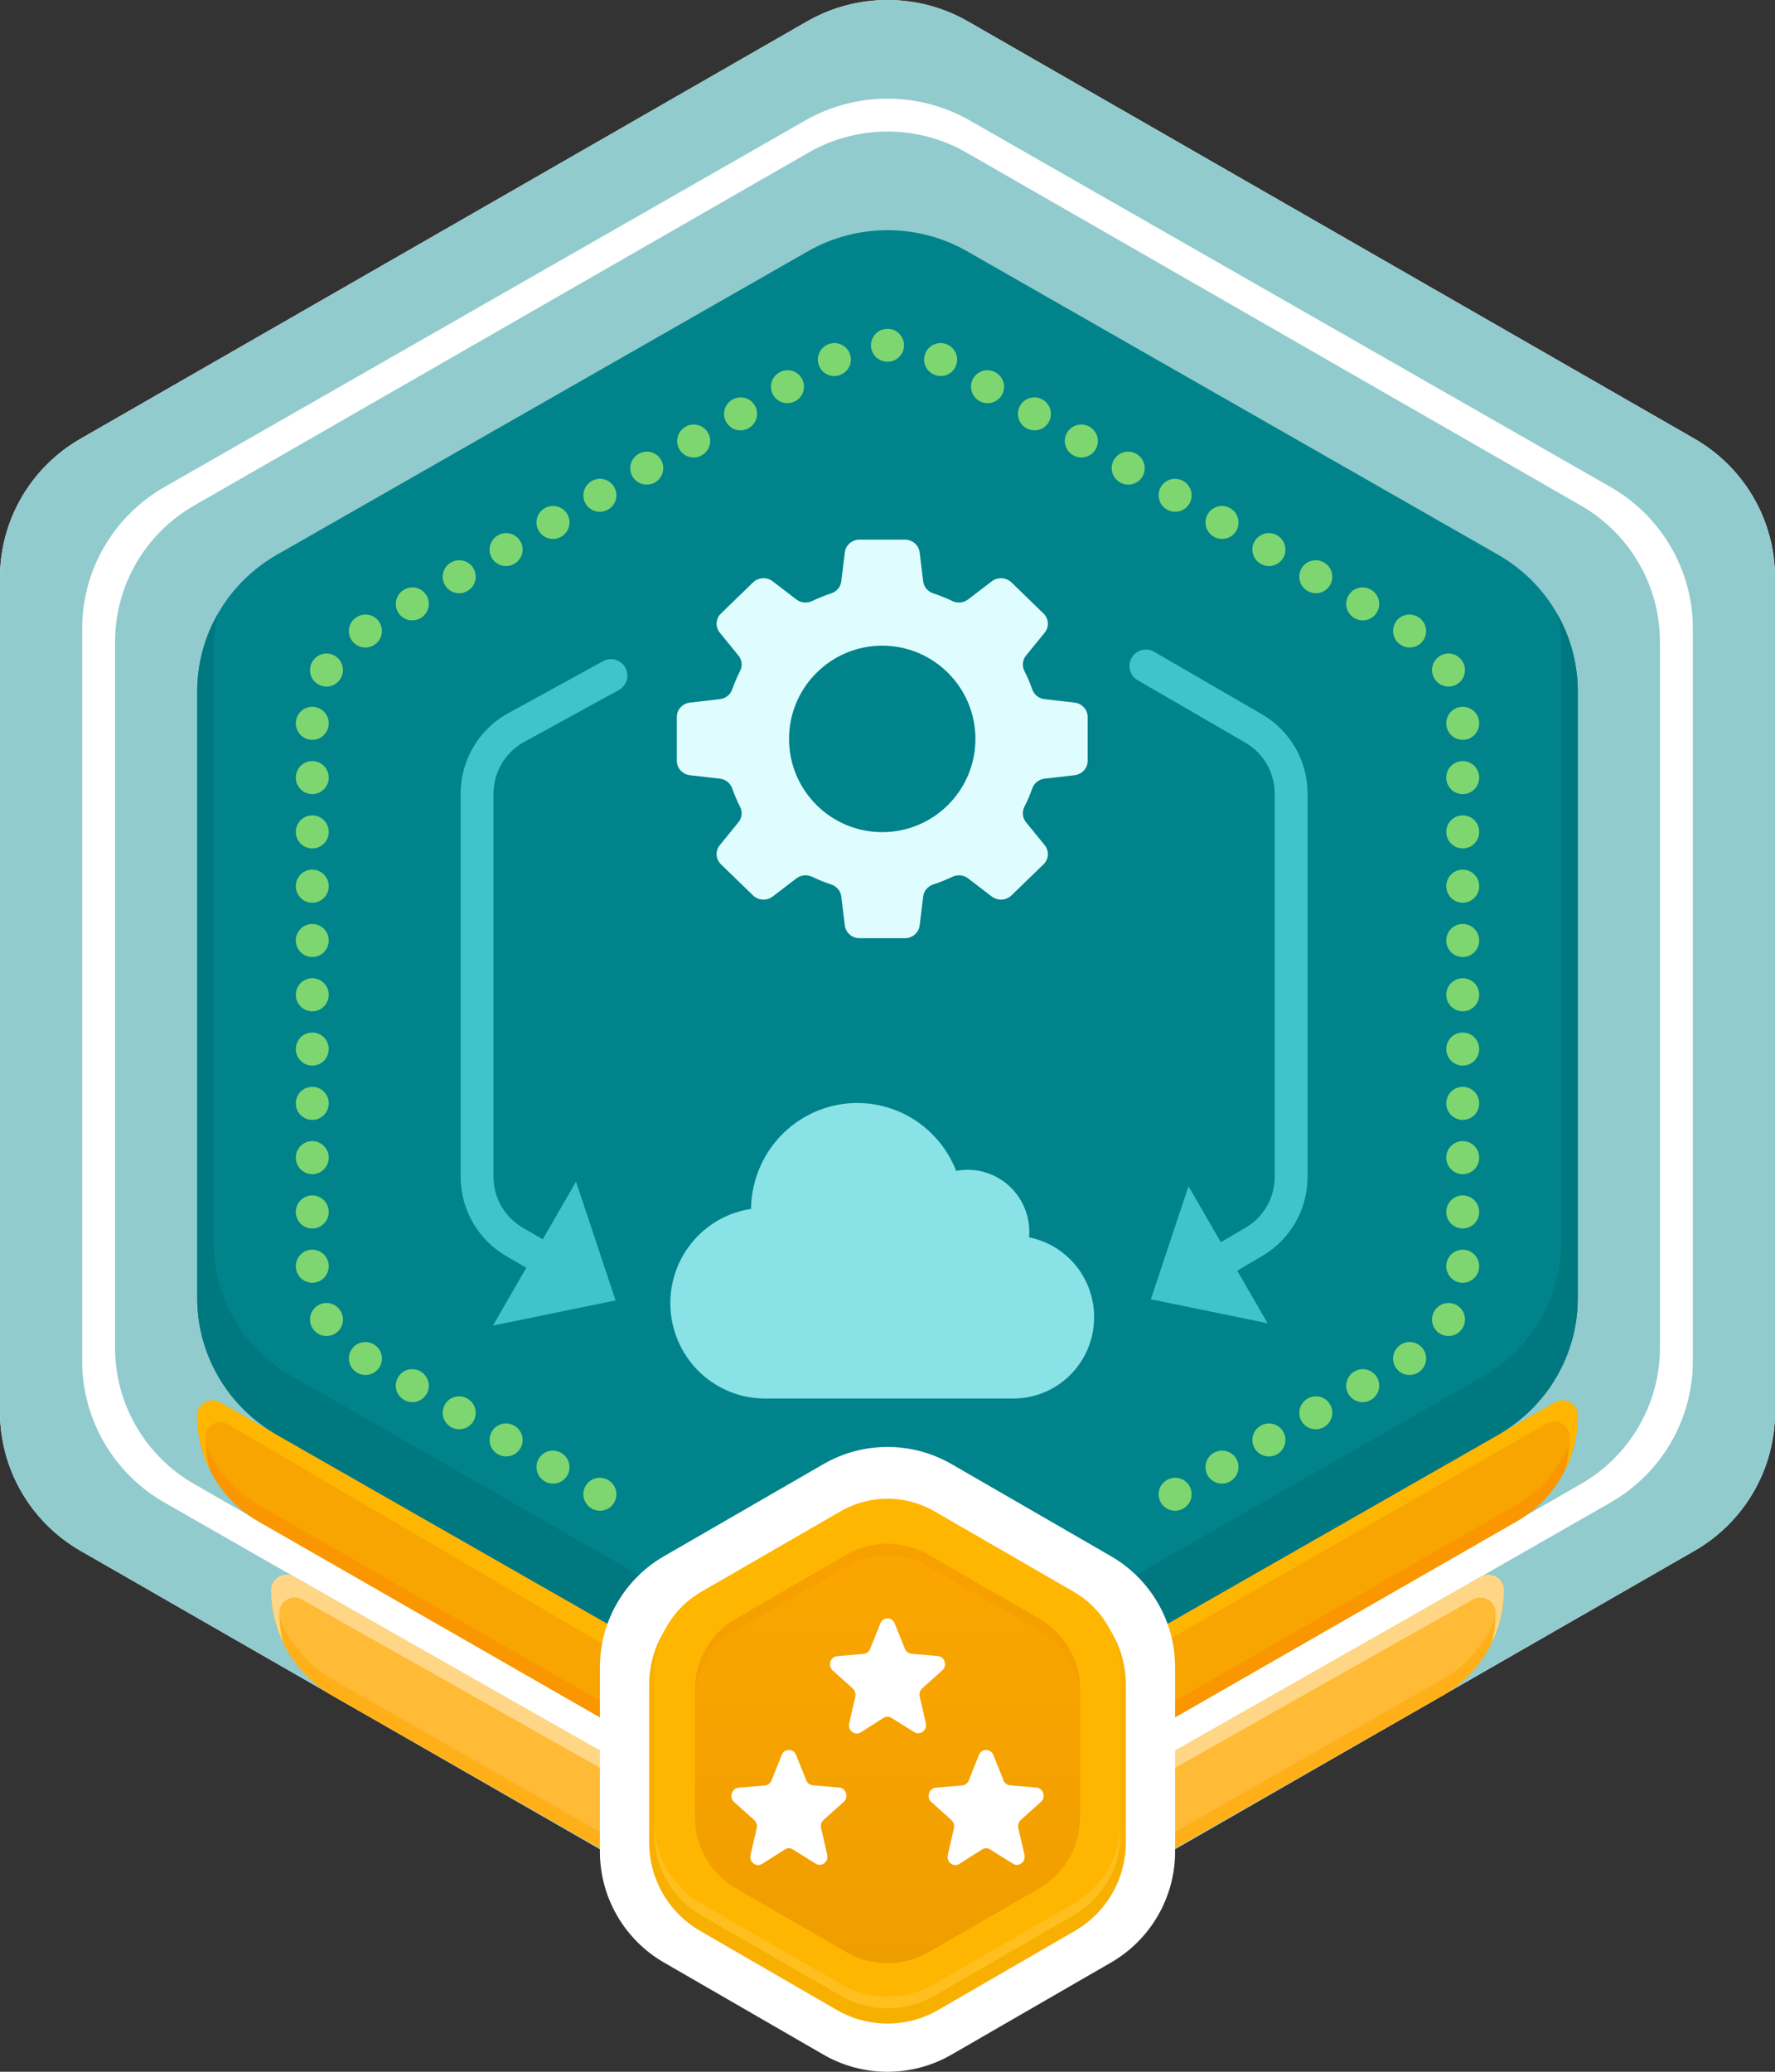 <svg width="108" height="126" viewBox="0 0 108 126" fill="none" xmlns="http://www.w3.org/2000/svg">
<rect x="0" y="0" width="108" height="126" fill="#333333" stroke="none"/>
<path d="M49.099 1.306C52.132 -0.435 55.868 -0.435 58.901 1.306L103.098 26.682C106.132 28.423 108 31.642 108 35.124V85.876C108 89.359 106.132 92.577 103.098 94.318L58.901 119.694C55.868 121.435 52.132 121.435 49.099 119.694L4.902 94.318C1.868 92.577 0 89.359 0 85.876V35.124C0 31.642 1.868 28.423 4.902 26.682L49.099 1.306Z" fill="white"/>
<path fill-rule="evenodd" clip-rule="evenodd" d="M58.901 1.306C55.868 -0.435 52.132 -0.435 49.099 1.306L4.902 26.682C1.868 28.423 0 31.642 0 35.124V85.876C0 89.359 1.868 92.577 4.902 94.318L49.099 119.694C52.132 121.435 55.868 121.435 58.901 119.694L103.098 94.318C106.132 92.577 108 89.359 108 85.876V35.124C108 31.642 106.132 28.423 103.098 26.682L58.901 1.306ZM59.014 7.331C55.911 5.556 52.089 5.556 48.986 7.331L10.014 29.615C6.911 31.389 5 34.667 5 38.216V82.784C5 86.332 6.911 89.611 10.014 91.385L48.986 113.669C52.089 115.444 55.911 115.444 59.014 113.669L97.986 91.385C101.089 89.611 103 86.332 103 82.784V38.216C103 34.667 101.089 31.389 97.986 29.615L59.014 7.331Z" fill="#91CBCE"/>
<path d="M49.191 9.282C52.167 7.573 55.833 7.573 58.809 9.282L96.191 30.748C99.167 32.457 101 35.615 101 39.033V81.967C101 85.385 99.167 88.543 96.191 90.252L58.809 111.718C55.833 113.427 52.167 113.427 49.191 111.718L11.809 90.252C8.833 88.543 7 85.385 7 81.967V39.033C7 35.615 8.833 32.457 11.809 30.748L49.191 9.282Z" fill="#91CBCE"/>
<path d="M92.273 92.53C94.578 91.208 96 88.754 96 86.097C96 85.385 95.231 84.939 94.613 85.292L58.85 105.714C55.849 107.428 52.151 107.428 49.15 105.714L13.387 85.292C12.769 84.939 12 85.385 12 86.097C12 88.754 13.422 91.208 15.727 92.53L49.191 111.718C52.167 113.427 55.833 113.427 58.809 111.718L92.273 92.53Z" fill="#F8A401"/>
<path d="M95.963 85.835C95.727 88.202 94.363 90.332 92.273 91.53L58.809 110.718C55.833 112.427 52.167 112.427 49.191 110.718L15.727 91.53C13.637 90.332 12.273 88.202 12.037 85.835C12.013 85.917 12 86.005 12 86.097C12 88.754 13.422 91.208 15.727 92.53L49.191 111.718C52.167 113.427 55.833 113.427 58.809 111.718L92.273 92.53C94.578 91.208 96 88.754 96 86.097C96 86.005 95.987 85.917 95.963 85.835Z" fill="#FA9600"/>
<path d="M95.216 89.415C95.723 88.402 96 87.269 96 86.097C96 85.385 95.231 84.939 94.613 85.292L58.85 105.714C55.849 107.428 52.151 107.428 49.15 105.714L13.387 85.292C12.769 84.939 12 85.385 12 86.097C12 87.278 12.281 88.418 12.795 89.438C12.602 88.783 12.5 88.096 12.5 87.395C12.5 86.698 13.256 86.265 13.858 86.617L48.65 107C51.651 108.714 55.349 108.714 58.35 107L94.113 86.577C94.731 86.225 95.5 86.671 95.5 87.382C95.5 88.08 95.402 88.763 95.216 89.415Z" fill="#FFB600"/>
<path d="M87.763 103.132C90.074 101.814 91.5 99.358 91.5 96.698C91.5 95.988 90.734 95.542 90.117 95.893L58.85 113.652C55.849 115.366 52.151 115.366 49.15 113.652L17.883 95.893C17.266 95.542 16.5 95.988 16.5 96.698C16.5 99.358 17.926 101.814 20.236 103.132L49.191 119.656C52.167 121.365 55.833 121.365 58.809 119.656L87.763 103.132Z" fill="#FFBA36"/>
<path d="M91.463 96.436C91.226 98.806 89.859 100.937 87.763 102.132L58.809 118.656C55.833 120.365 52.167 120.365 49.191 118.656L20.236 102.132C18.142 100.937 16.774 98.806 16.537 96.436C16.513 96.518 16.5 96.606 16.5 96.698C16.5 99.358 17.926 101.814 20.236 103.132L49.191 119.656C52.167 121.365 55.833 121.365 58.809 119.656L87.763 103.132C90.074 101.814 91.5 99.358 91.5 96.698C91.5 96.606 91.487 96.518 91.463 96.436Z" fill="#FFB019"/>
<path d="M90.776 99.893C91.245 98.912 91.5 97.823 91.5 96.698C91.5 95.988 90.734 95.542 90.117 95.893L58.85 113.652C55.849 115.366 52.151 115.366 49.15 113.652L17.883 95.893C17.266 95.542 16.5 95.988 16.5 96.698C16.5 97.823 16.755 98.912 17.224 99.893C17.077 99.309 17 98.702 17 98.084C17 97.376 17.763 96.931 18.38 97.279L49.15 114.652C52.151 116.366 55.849 116.366 58.85 114.652L89.621 97.279C90.237 96.931 91 97.376 91 98.084C91 98.702 90.923 99.309 90.776 99.893Z" fill="#FFD686"/>
<path d="M49.15 15.286C52.151 13.571 55.849 13.571 58.85 15.286L91.15 33.737C94.151 35.452 96 38.62 96 42.048V78.951C96 82.38 94.151 85.548 91.15 87.263L58.85 105.714C55.849 107.429 52.151 107.429 49.15 105.714L16.85 87.263C13.849 85.548 12 82.38 12 78.951V42.048C12 38.62 13.849 35.452 16.85 33.737L49.15 15.286Z" fill="#00838B"/>
<path d="M13.236 37.36C12.439 38.769 12 40.378 12 42.048V78.952C12 82.38 13.849 85.549 16.85 87.263L49.15 105.714C52.151 107.429 55.849 107.429 58.85 105.714L91.15 87.263C94.151 85.549 96 82.38 96 78.952V42.048C96 40.378 95.561 38.769 94.764 37.36C94.919 38.036 95 38.735 95 39.445V75.555C95 78.91 93.195 82.01 90.266 83.687L58.734 101.742C55.805 103.419 52.195 103.419 49.266 101.742L17.734 83.687C14.805 82.01 13 78.91 13 75.555V39.445C13 38.735 13.081 38.037 13.236 37.36Z" fill="#00787F"/>
<path d="M50.1 89.045C52.514 87.652 55.486 87.652 57.9 89.045L67.6 94.646C70.013 96.039 71.5 98.614 71.5 101.4V112.601C71.5 115.388 70.013 117.963 67.6 119.356L57.9 124.957C55.486 126.35 52.514 126.35 50.1 124.957L40.4 119.356C37.986 117.963 36.5 115.388 36.5 112.601V101.4C36.5 98.614 37.986 96.039 40.4 94.646L50.1 89.045Z" fill="white"/>
<path d="M50.908 92.262C52.821 91.156 55.179 91.156 57.092 92.262L65.408 97.073C67.321 98.18 68.5 100.226 68.5 102.439V112.061C68.5 114.275 67.321 116.321 65.408 117.427L57.092 122.238C55.179 123.345 52.821 123.345 50.908 122.238L42.592 117.427C40.679 116.321 39.5 114.275 39.5 112.061V102.439C39.5 100.226 40.679 98.18 42.592 97.073L50.908 92.262Z" fill="#F7B000"/>
<path d="M51.152 91.91C52.915 90.893 55.086 90.893 56.849 91.91L65.336 96.81C67.099 97.828 68.184 99.709 68.184 101.744V111.544C68.184 113.579 67.099 115.46 65.336 116.478L56.849 121.378C55.086 122.395 52.915 122.395 51.152 121.378L42.665 116.478C40.902 115.46 39.816 113.579 39.816 111.544V101.744C39.816 99.709 40.902 97.828 42.665 96.81L51.152 91.91Z" fill="#FFB600"/>
<path opacity="0.5" d="M39.816 110.832V111.544C39.816 113.579 40.902 115.46 42.665 116.478L51.152 121.378C52.915 122.395 55.086 122.395 56.849 121.378L65.336 116.478C67.099 115.46 68.184 113.579 68.184 111.544V110.832C68.184 112.867 67.099 114.748 65.336 115.765L56.849 120.666C55.086 121.683 52.915 121.683 51.152 120.666L42.665 115.765C40.902 114.748 39.816 112.867 39.816 110.832Z" fill="#FFC83D"/>
<path d="M51.508 94.553C53.05 93.663 54.95 93.663 56.493 94.553L63.225 98.44C64.767 99.331 65.718 100.976 65.718 102.757V110.531C65.718 112.312 64.767 113.958 63.225 114.848L56.493 118.735C54.95 119.625 53.05 119.625 51.508 118.735L44.776 114.848C43.233 113.958 42.283 112.312 42.283 110.531V102.757C42.283 100.976 43.233 99.331 44.776 98.44L51.508 94.553Z" fill="url(#paint0_linear_89_7500)"/>
<path opacity="0.7" d="M56.493 94.553C54.95 93.663 53.05 93.663 51.508 94.553L44.776 98.44C43.233 99.331 42.283 100.976 42.283 102.757V103.469C42.283 101.688 43.233 100.043 44.776 99.152L51.508 95.265C53.05 94.375 54.95 94.375 56.493 95.265L63.225 99.152C64.767 100.043 65.718 101.688 65.718 103.469V102.757C65.718 100.976 64.767 99.331 63.225 98.44L56.493 94.553Z" fill="#F69E00"/>
<path d="M56.112 102.683L57.336 101.585C57.653 101.3 57.483 100.755 57.063 100.716L55.456 100.578C55.279 100.563 55.124 100.448 55.058 100.278L54.439 98.734C54.276 98.327 53.724 98.327 53.561 98.734L52.942 100.286C52.876 100.455 52.721 100.57 52.544 100.586L50.937 100.724C50.517 100.763 50.347 101.308 50.664 101.592L51.888 102.691C52.021 102.814 52.08 102.998 52.043 103.183L51.667 104.819C51.571 105.25 52.013 105.58 52.374 105.357L53.753 104.481C53.908 104.381 54.092 104.381 54.247 104.481L55.626 105.342C55.987 105.572 56.429 105.234 56.333 104.804L55.957 103.167C55.92 102.991 55.979 102.806 56.112 102.683Z" fill="white"/>
<path d="M50.112 110.683L51.336 109.585C51.653 109.3 51.483 108.755 51.063 108.716L49.456 108.578C49.279 108.563 49.124 108.448 49.058 108.278L48.439 106.734C48.276 106.327 47.724 106.327 47.561 106.734L46.942 108.286C46.876 108.455 46.721 108.57 46.544 108.586L44.937 108.724C44.517 108.763 44.347 109.308 44.664 109.592L45.888 110.691C46.021 110.814 46.08 110.998 46.043 111.183L45.667 112.819C45.571 113.25 46.013 113.58 46.374 113.357L47.753 112.481C47.908 112.381 48.092 112.381 48.247 112.481L49.626 113.342C49.987 113.572 50.429 113.234 50.333 112.804L49.957 111.167C49.92 110.991 49.979 110.806 50.112 110.683Z" fill="white"/>
<path d="M62.112 110.683L63.336 109.585C63.653 109.3 63.483 108.755 63.063 108.716L61.456 108.578C61.279 108.563 61.124 108.448 61.058 108.278L60.439 106.734C60.276 106.327 59.724 106.327 59.561 106.734L58.942 108.286C58.876 108.455 58.721 108.57 58.544 108.586L56.937 108.724C56.517 108.763 56.347 109.308 56.664 109.592L57.888 110.691C58.021 110.814 58.08 110.998 58.043 111.183L57.667 112.819C57.571 113.25 58.013 113.58 58.374 113.357L59.753 112.481C59.908 112.381 60.092 112.381 60.247 112.481L61.626 113.342C61.987 113.572 62.429 113.234 62.333 112.804L61.957 111.167C61.92 110.991 61.979 110.806 62.112 110.683Z" fill="white"/>
<path fill-rule="evenodd" clip-rule="evenodd" d="M52.994 21.001C52.994 20.449 53.441 20 53.993 20H54.007C54.559 20 55.006 20.449 55.006 21.001C55.005 21.553 54.557 22 54.005 22H53.995C53.443 22 52.995 21.553 52.994 21.001ZM51.638 21.365C51.914 21.844 51.75 22.455 51.272 22.731L51.263 22.736C50.785 23.013 50.173 22.85 49.897 22.372C49.62 21.894 49.783 21.282 50.261 21.005L50.272 20.999C50.75 20.723 51.361 20.887 51.638 21.365ZM56.362 21.365C56.639 20.887 57.25 20.723 57.728 20.999L57.739 21.005C58.217 21.282 58.38 21.894 58.103 22.372C57.827 22.85 57.215 23.013 56.737 22.736L56.728 22.731C56.25 22.455 56.086 21.844 56.362 21.365ZM59.216 23.016C59.493 22.538 60.105 22.374 60.583 22.651L60.592 22.656C61.07 22.933 61.233 23.545 60.957 24.023C60.68 24.501 60.069 24.664 59.59 24.387L59.581 24.382C59.103 24.105 58.94 23.494 59.216 23.016ZM48.784 23.016C49.06 23.494 48.897 24.105 48.419 24.382L48.41 24.387C47.931 24.664 47.32 24.501 47.043 24.023C46.767 23.545 46.93 22.933 47.408 22.656L47.417 22.651C47.895 22.374 48.507 22.538 48.784 23.016ZM62.07 24.667C62.346 24.189 62.958 24.025 63.436 24.302L63.445 24.307C63.923 24.584 64.087 25.196 63.81 25.674C63.534 26.152 62.922 26.315 62.444 26.038L62.434 26.033C61.956 25.756 61.793 25.145 62.07 24.667ZM45.93 24.667C46.207 25.145 46.044 25.756 45.566 26.033L45.556 26.038C45.078 26.315 44.466 26.152 44.19 25.674C43.913 25.196 44.077 24.584 44.555 24.307L44.564 24.302C45.042 24.025 45.654 24.189 45.93 24.667ZM43.077 26.318C43.354 26.796 43.19 27.407 42.712 27.684L42.703 27.689C42.225 27.966 41.613 27.803 41.336 27.325C41.06 26.847 41.223 26.235 41.701 25.958L41.711 25.953C42.189 25.676 42.8 25.84 43.077 26.318ZM64.923 26.318C65.2 25.84 65.811 25.676 66.289 25.953L66.299 25.958C66.777 26.235 66.94 26.847 66.664 27.325C66.387 27.803 65.775 27.966 65.297 27.689L65.288 27.684C64.81 27.407 64.646 26.796 64.923 26.318ZM40.224 27.969C40.5 28.447 40.337 29.058 39.859 29.335L39.849 29.34C39.371 29.617 38.76 29.454 38.483 28.976C38.206 28.498 38.37 27.886 38.848 27.609L38.857 27.604C39.335 27.327 39.947 27.491 40.224 27.969ZM67.776 27.969C68.053 27.491 68.665 27.327 69.143 27.604L69.152 27.609C69.63 27.886 69.793 28.498 69.517 28.976C69.24 29.454 68.629 29.617 68.151 29.34L68.141 29.335C67.663 29.058 67.5 28.447 67.776 27.969ZM37.37 29.619C37.647 30.098 37.484 30.709 37.006 30.986L36.996 30.991C36.518 31.268 35.906 31.105 35.63 30.627C35.353 30.149 35.516 29.537 35.994 29.26L36.004 29.255C36.482 28.978 37.094 29.142 37.37 29.619ZM70.63 29.619C70.906 29.142 71.518 28.978 71.996 29.255L72.006 29.26C72.484 29.537 72.647 30.149 72.37 30.627C72.094 31.105 71.482 31.268 71.004 30.991L70.994 30.986C70.516 30.709 70.353 30.098 70.63 29.619ZM34.517 31.27C34.794 31.749 34.63 32.36 34.152 32.637L34.143 32.642C33.665 32.919 33.053 32.756 32.776 32.278C32.5 31.8 32.663 31.188 33.141 30.911L33.151 30.906C33.629 30.629 34.24 30.793 34.517 31.27ZM73.483 31.27C73.76 30.793 74.371 30.629 74.849 30.906L74.859 30.911C75.337 31.188 75.5 31.8 75.224 32.278C74.947 32.756 74.335 32.919 73.857 32.642L73.848 32.637C73.37 32.36 73.207 31.749 73.483 31.27ZM31.664 32.922C31.94 33.4 31.777 34.011 31.299 34.288L31.289 34.293C30.811 34.57 30.2 34.407 29.923 33.929C29.646 33.451 29.81 32.839 30.288 32.562L30.297 32.557C30.775 32.28 31.387 32.444 31.664 32.922ZM76.336 32.922C76.613 32.444 77.225 32.28 77.703 32.557L77.712 32.562C78.19 32.839 78.354 33.451 78.077 33.929C77.8 34.407 77.189 34.57 76.711 34.293L76.701 34.288C76.223 34.011 76.06 33.4 76.336 32.922ZM28.81 34.572C29.087 35.05 28.924 35.662 28.445 35.939L28.436 35.944C27.958 36.221 27.346 36.058 27.07 35.58C26.793 35.102 26.956 34.49 27.434 34.213L27.444 34.208C27.922 33.931 28.534 34.094 28.81 34.572ZM79.19 34.572C79.466 34.094 80.078 33.931 80.556 34.208L80.566 34.213C81.044 34.49 81.207 35.102 80.93 35.58C80.654 36.058 80.042 36.221 79.564 35.944L79.555 35.939C79.076 35.662 78.913 35.05 79.19 34.572ZM25.957 36.224C26.233 36.702 26.07 37.313 25.592 37.59L25.583 37.595C25.105 37.872 24.493 37.709 24.216 37.231C23.94 36.753 24.103 36.141 24.581 35.864L24.59 35.859C25.069 35.582 25.68 35.745 25.957 36.224ZM82.043 36.224C82.32 35.745 82.931 35.582 83.409 35.859L83.419 35.864C83.897 36.141 84.06 36.753 83.784 37.231C83.507 37.709 82.895 37.872 82.417 37.595L82.408 37.59C81.93 37.313 81.767 36.702 82.043 36.224ZM23.104 37.874C23.38 38.352 23.217 38.964 22.739 39.241L22.73 39.246C22.252 39.523 21.64 39.36 21.363 38.882C21.086 38.405 21.249 37.793 21.727 37.516L21.737 37.51C22.215 37.233 22.827 37.396 23.104 37.874ZM84.897 37.874C85.173 37.396 85.785 37.233 86.263 37.51L86.273 37.516C86.751 37.793 86.914 38.405 86.637 38.882C86.36 39.36 85.748 39.523 85.27 39.246L85.261 39.241C84.783 38.964 84.62 38.352 84.897 37.874ZM20.368 39.88C20.846 40.156 21.011 40.768 20.735 41.246L20.73 41.254C20.455 41.733 19.843 41.898 19.364 41.623C18.886 41.348 18.721 40.737 18.996 40.258L19.002 40.247C19.278 39.768 19.89 39.604 20.368 39.88ZM87.632 39.88C88.11 39.604 88.722 39.768 88.998 40.247L89.004 40.258C89.279 40.737 89.114 41.348 88.635 41.623C88.157 41.898 87.545 41.733 87.27 41.254L87.265 41.246C86.989 40.768 87.153 40.156 87.632 39.88ZM19.001 42.985C19.553 42.985 20 43.433 20 43.985L20 43.996C20 44.548 19.552 44.996 19 44.996C18.448 44.996 18 44.548 18 43.996L18 43.984C18 43.431 18.449 42.984 19.001 42.985ZM88.999 42.985C89.551 42.984 89.999 43.431 90 43.984V43.996C90 44.548 89.552 44.996 89 44.996C88.448 44.996 88 44.548 88 43.996V43.985C87.999 43.433 88.447 42.985 88.999 42.985ZM19 46.287C19.552 46.287 20 46.734 20 47.287V47.298C20 47.85 19.552 48.298 19 48.298C18.448 48.298 18 47.85 18 47.298V47.287C18 46.734 18.448 46.287 19 46.287ZM89 46.287C89.552 46.287 90 46.734 90 47.287V47.298C90 47.85 89.552 48.298 89 48.298C88.448 48.298 88 47.85 88 47.298V47.287C88 46.734 88.448 46.287 89 46.287ZM19 49.589C19.552 49.589 20 50.036 20 50.589V50.6C20 51.152 19.552 51.6 19 51.6C18.448 51.6 18 51.152 18 50.6V50.589C18 50.036 18.448 49.589 19 49.589ZM89 49.589C89.552 49.589 90 50.036 90 50.589V50.6C90 51.152 89.552 51.6 89 51.6C88.448 51.6 88 51.152 88 50.6V50.589C88 50.036 88.448 49.589 89 49.589ZM19 52.891C19.552 52.891 20 53.338 20 53.891V53.902C20 54.454 19.552 54.902 19 54.902C18.448 54.902 18 54.454 18 53.902V53.891C18 53.338 18.448 52.891 19 52.891ZM89 52.891C89.552 52.891 90 53.338 90 53.891V53.902C90 54.454 89.552 54.902 89 54.902C88.448 54.902 88 54.454 88 53.902V53.891C88 53.338 88.448 52.891 89 52.891ZM19 56.193C19.552 56.193 20 56.64 20 57.193V57.203C20 57.756 19.552 58.203 19 58.203C18.448 58.203 18 57.756 18 57.203V57.193C18 56.64 18.448 56.193 19 56.193ZM89 56.193C89.552 56.193 90 56.64 90 57.193V57.203C90 57.756 89.552 58.203 89 58.203C88.448 58.203 88 57.756 88 57.203V57.193C88 56.64 88.448 56.193 89 56.193ZM19 59.495C19.552 59.495 20 59.942 20 60.495V60.505C20 61.058 19.552 61.505 19 61.505C18.448 61.505 18 61.058 18 60.505V60.495C18 59.942 18.448 59.495 19 59.495ZM89 59.495C89.552 59.495 90 59.942 90 60.495V60.505C90 61.058 89.552 61.505 89 61.505C88.448 61.505 88 61.058 88 60.505V60.495C88 59.942 88.448 59.495 89 59.495ZM19 62.797C19.552 62.797 20 63.244 20 63.797V63.807C20 64.36 19.552 64.807 19 64.807C18.448 64.807 18 64.36 18 63.807V63.797C18 63.244 18.448 62.797 19 62.797ZM89 62.797C89.552 62.797 90 63.244 90 63.797V63.807C90 64.36 89.552 64.807 89 64.807C88.448 64.807 88 64.36 88 63.807V63.797C88 63.244 88.448 62.797 89 62.797ZM19 66.098C19.552 66.098 20 66.546 20 67.098V67.109C20 67.662 19.552 68.109 19 68.109C18.448 68.109 18 67.662 18 67.109V67.098C18 66.546 18.448 66.098 19 66.098ZM89 66.098C89.552 66.098 90 66.546 90 67.098V67.109C90 67.662 89.552 68.109 89 68.109C88.448 68.109 88 67.662 88 67.109V67.098C88 66.546 88.448 66.098 89 66.098ZM19 69.4C19.552 69.4 20 69.848 20 70.4V70.411C20 70.964 19.552 71.411 19 71.411C18.448 71.411 18 70.964 18 70.411V70.4C18 69.848 18.448 69.4 19 69.4ZM89 69.4C89.552 69.4 90 69.848 90 70.4V70.411C90 70.964 89.552 71.411 89 71.411C88.448 71.411 88 70.964 88 70.411V70.4C88 69.848 88.448 69.4 89 69.4ZM19 72.702C19.552 72.702 20 73.15 20 73.702V73.713C20 74.266 19.552 74.713 19 74.713C18.448 74.713 18 74.266 18 73.713V73.702C18 73.15 18.448 72.702 19 72.702ZM89 72.702C89.552 72.702 90 73.15 90 73.702V73.713C90 74.266 89.552 74.713 89 74.713C88.448 74.713 88 74.266 88 73.713V73.702C88 73.15 88.448 72.702 89 72.702ZM19 76.004C19.552 76.004 20 76.452 20 77.004L20 77.015C20 77.567 19.553 78.015 19.001 78.015C18.449 78.016 18 77.569 18 77.016L18 77.004C18 76.452 18.448 76.004 19 76.004ZM89 76.004C89.552 76.004 90 76.452 90 77.004V77.016C89.999 77.569 89.551 78.016 88.999 78.015C88.447 78.015 87.999 77.567 88 77.015V77.004C88 76.452 88.448 76.004 89 76.004ZM19.364 79.377C19.843 79.102 20.455 79.267 20.73 79.746L20.735 79.754C21.011 80.232 20.846 80.844 20.368 81.12C19.89 81.396 19.278 81.232 19.002 80.753L18.996 80.742C18.721 80.263 18.886 79.652 19.364 79.377ZM88.635 79.377C89.114 79.652 89.279 80.263 89.004 80.742L88.998 80.753C88.722 81.232 88.11 81.396 87.632 81.12C87.153 80.844 86.989 80.232 87.265 79.754L87.27 79.746C87.545 79.267 88.157 79.102 88.635 79.377ZM21.363 82.118C21.64 81.64 22.252 81.477 22.73 81.754L22.739 81.759C23.217 82.036 23.38 82.647 23.104 83.126C22.827 83.604 22.215 83.767 21.737 83.49L21.727 83.484C21.249 83.207 21.086 82.595 21.363 82.118ZM86.637 82.118C86.914 82.595 86.751 83.207 86.273 83.484L86.263 83.49C85.785 83.767 85.173 83.604 84.897 83.126C84.62 82.647 84.783 82.036 85.261 81.759L85.27 81.754C85.748 81.477 86.36 81.64 86.637 82.118ZM24.216 83.769C24.493 83.291 25.105 83.128 25.583 83.405L25.592 83.41C26.07 83.687 26.233 84.299 25.957 84.776C25.68 85.255 25.069 85.418 24.59 85.141L24.581 85.136C24.103 84.859 23.94 84.247 24.216 83.769ZM83.784 83.769C84.06 84.248 83.897 84.859 83.419 85.136L83.409 85.141C82.931 85.418 82.32 85.255 82.043 84.776C81.767 84.299 81.93 83.687 82.408 83.41L82.417 83.405C82.895 83.128 83.507 83.291 83.784 83.769ZM27.07 85.42C27.346 84.942 27.958 84.779 28.436 85.056L28.445 85.061C28.924 85.338 29.087 85.95 28.81 86.427C28.534 86.906 27.922 87.069 27.444 86.792L27.434 86.787C26.956 86.51 26.793 85.898 27.07 85.42ZM80.93 85.42C81.207 85.898 81.044 86.51 80.566 86.787L80.556 86.792C80.078 87.069 79.466 86.906 79.19 86.427C78.913 85.95 79.076 85.338 79.555 85.061L79.564 85.056C80.042 84.779 80.654 84.942 80.93 85.42ZM29.923 87.071C30.2 86.593 30.811 86.43 31.289 86.707L31.299 86.712C31.777 86.989 31.94 87.6 31.664 88.079C31.387 88.556 30.775 88.72 30.297 88.443L30.288 88.438C29.81 88.161 29.646 87.549 29.923 87.071ZM78.077 87.071C78.354 87.549 78.19 88.161 77.712 88.438L77.703 88.443C77.225 88.72 76.613 88.556 76.336 88.079C76.06 87.6 76.223 86.989 76.701 86.712L76.711 86.707C77.189 86.43 77.8 86.593 78.077 87.071ZM32.776 88.722C33.053 88.244 33.665 88.081 34.143 88.358L34.152 88.363C34.63 88.64 34.794 89.251 34.517 89.73C34.24 90.207 33.629 90.371 33.151 90.094L33.141 90.089C32.663 89.812 32.5 89.2 32.776 88.722ZM75.224 88.722C75.5 89.2 75.337 89.812 74.859 90.089L74.849 90.094C74.371 90.371 73.76 90.207 73.483 89.73C73.207 89.251 73.37 88.64 73.848 88.363L73.857 88.358C74.335 88.081 74.947 88.244 75.224 88.722ZM35.63 90.373C35.906 89.895 36.518 89.732 36.996 90.009L37.006 90.014C37.484 90.291 37.647 90.902 37.37 91.38C37.094 91.859 36.482 92.022 36.004 91.745L35.994 91.74C35.516 91.463 35.353 90.851 35.63 90.373ZM72.37 90.373C72.647 90.851 72.484 91.463 72.006 91.74L71.996 91.745C71.518 92.022 70.906 91.859 70.63 91.38C70.353 90.902 70.516 90.291 70.994 90.014L71.004 90.009C71.482 89.732 72.094 89.895 72.37 90.373Z" fill="#7ED670"/>
<path fill-rule="evenodd" clip-rule="evenodd" d="M68.857 40.003C69.134 39.526 69.746 39.363 70.224 39.64L76.771 43.434C76.771 43.434 76.771 43.434 76.771 43.434C78.496 44.43 79.559 46.271 79.559 48.263V71.575C79.559 73.566 78.498 75.405 76.775 76.402C76.774 76.402 76.772 76.403 76.771 76.404L73.427 78.374C72.951 78.654 72.338 78.495 72.058 78.02C71.777 77.544 71.936 76.931 72.412 76.65L75.771 74.672C76.877 74.033 77.559 72.853 77.559 71.575V48.263C77.559 46.985 76.877 45.805 75.771 45.166L69.221 41.37C68.743 41.093 68.58 40.481 68.857 40.003ZM38.05 40.607C38.315 41.091 38.138 41.699 37.654 41.965L31.808 45.171C30.707 45.811 30.029 46.989 30.029 48.263V71.575C30.029 72.853 30.711 74.033 31.817 74.672L35.446 76.767C35.924 77.043 36.088 77.655 35.812 78.133C35.536 78.611 34.924 78.775 34.446 78.499L30.817 76.404C29.092 75.408 28.029 73.567 28.029 71.575V48.263C28.029 46.271 29.092 44.43 30.817 43.434L30.826 43.429L36.692 40.211C37.176 39.946 37.784 40.123 38.05 40.607Z" fill="#3FC4CB"/>
<path d="M37.454 79.088L35.048 71.863L29.994 80.618L37.454 79.088Z" fill="#3FC4CB"/>
<path d="M70.023 79.02L72.314 72.141L77.127 80.477L70.023 79.02Z" fill="#3FC4CB"/>
<path fill-rule="evenodd" clip-rule="evenodd" d="M58.179 71.211C59.333 70.989 60.524 71.325 61.396 72.119C62.267 72.914 62.719 74.074 62.615 75.254C63.811 75.492 64.877 76.17 65.605 77.156C66.332 78.143 66.669 79.367 66.55 80.59C66.431 81.813 65.865 82.948 64.961 83.773C64.058 84.599 62.881 85.055 61.662 85.054H46.54C45.087 85.055 43.688 84.501 42.624 83.505C41.559 82.509 40.908 81.144 40.802 79.684C40.695 78.224 41.14 76.777 42.048 75.634C42.956 74.491 44.26 73.737 45.697 73.523C45.714 72.012 46.252 70.554 47.218 69.398C48.184 68.243 49.519 67.462 50.993 67.189C52.468 66.915 53.991 67.167 55.302 67.901C56.613 68.635 57.63 69.805 58.179 71.211L58.179 71.211Z" fill="#88E2E6"/>
<path fill-rule="evenodd" clip-rule="evenodd" d="M66.178 43.603V46.275C66.178 46.72 65.835 47.094 65.38 47.147L63.559 47.356C63.211 47.395 62.921 47.628 62.808 47.95C62.673 48.336 62.513 48.709 62.329 49.07C62.174 49.374 62.21 49.739 62.427 50.005L63.564 51.402C63.847 51.75 63.817 52.251 63.493 52.565L61.544 54.455C61.22 54.769 60.704 54.798 60.344 54.524L58.904 53.422C58.629 53.211 58.255 53.176 57.94 53.327C57.567 53.505 57.182 53.66 56.784 53.791C56.452 53.901 56.213 54.182 56.172 54.519L55.956 56.285C55.902 56.727 55.516 57.059 55.057 57.059H52.302C51.843 57.059 51.457 56.727 51.403 56.285L51.187 54.519C51.147 54.182 50.907 53.901 50.575 53.791C50.177 53.66 49.792 53.505 49.42 53.327C49.106 53.176 48.73 53.211 48.455 53.422L47.015 54.524C46.656 54.798 46.14 54.769 45.816 54.455L43.866 52.565C43.543 52.251 43.512 51.75 43.796 51.402L44.932 50.005C45.15 49.739 45.185 49.376 45.03 49.07C44.846 48.709 44.686 48.336 44.551 47.95C44.438 47.628 44.148 47.395 43.801 47.356L41.979 47.147C41.524 47.094 41.182 46.72 41.182 46.275V43.603C41.182 43.158 41.524 42.784 41.979 42.731L43.801 42.522C44.148 42.483 44.438 42.251 44.551 41.928C44.686 41.543 44.846 41.17 45.03 40.808C45.185 40.504 45.15 40.139 44.932 39.873L43.796 38.476C43.512 38.128 43.543 37.628 43.866 37.314L45.816 35.423C46.14 35.109 46.656 35.08 47.015 35.355L48.455 36.457C48.73 36.668 49.104 36.702 49.42 36.552C49.792 36.373 50.177 36.218 50.575 36.087C50.907 35.978 51.147 35.696 51.187 35.359L51.403 33.593C51.457 33.152 51.843 32.82 52.302 32.82H55.057C55.516 32.82 55.902 33.152 55.956 33.593L56.172 35.359C56.213 35.696 56.452 35.978 56.784 36.087C57.182 36.218 57.567 36.373 57.94 36.552C58.253 36.702 58.629 36.668 58.904 36.457L60.344 35.355C60.704 35.08 61.22 35.109 61.544 35.423L63.493 37.314C63.817 37.628 63.847 38.128 63.564 38.476L62.427 39.873C62.21 40.139 62.174 40.502 62.329 40.808C62.513 41.17 62.673 41.543 62.808 41.928C62.921 42.251 63.211 42.483 63.559 42.522L65.38 42.731C65.835 42.784 66.178 43.158 66.178 43.603ZM53.679 50.61C56.811 50.61 59.35 48.071 59.35 44.939C59.35 41.807 56.811 39.269 53.679 39.269C50.548 39.269 48.009 41.807 48.009 44.939C48.009 48.071 50.548 50.61 53.679 50.61Z" fill="#DFFDFF"/>
<defs>
<linearGradient id="paint0_linear_89_7500" x1="54" y1="93.885" x2="54" y2="119.403" gradientUnits="userSpaceOnUse">
<stop stop-color="#FBA600"/>
<stop offset="1" stop-color="#EF9E00"/>
</linearGradient>
</defs>
</svg>
